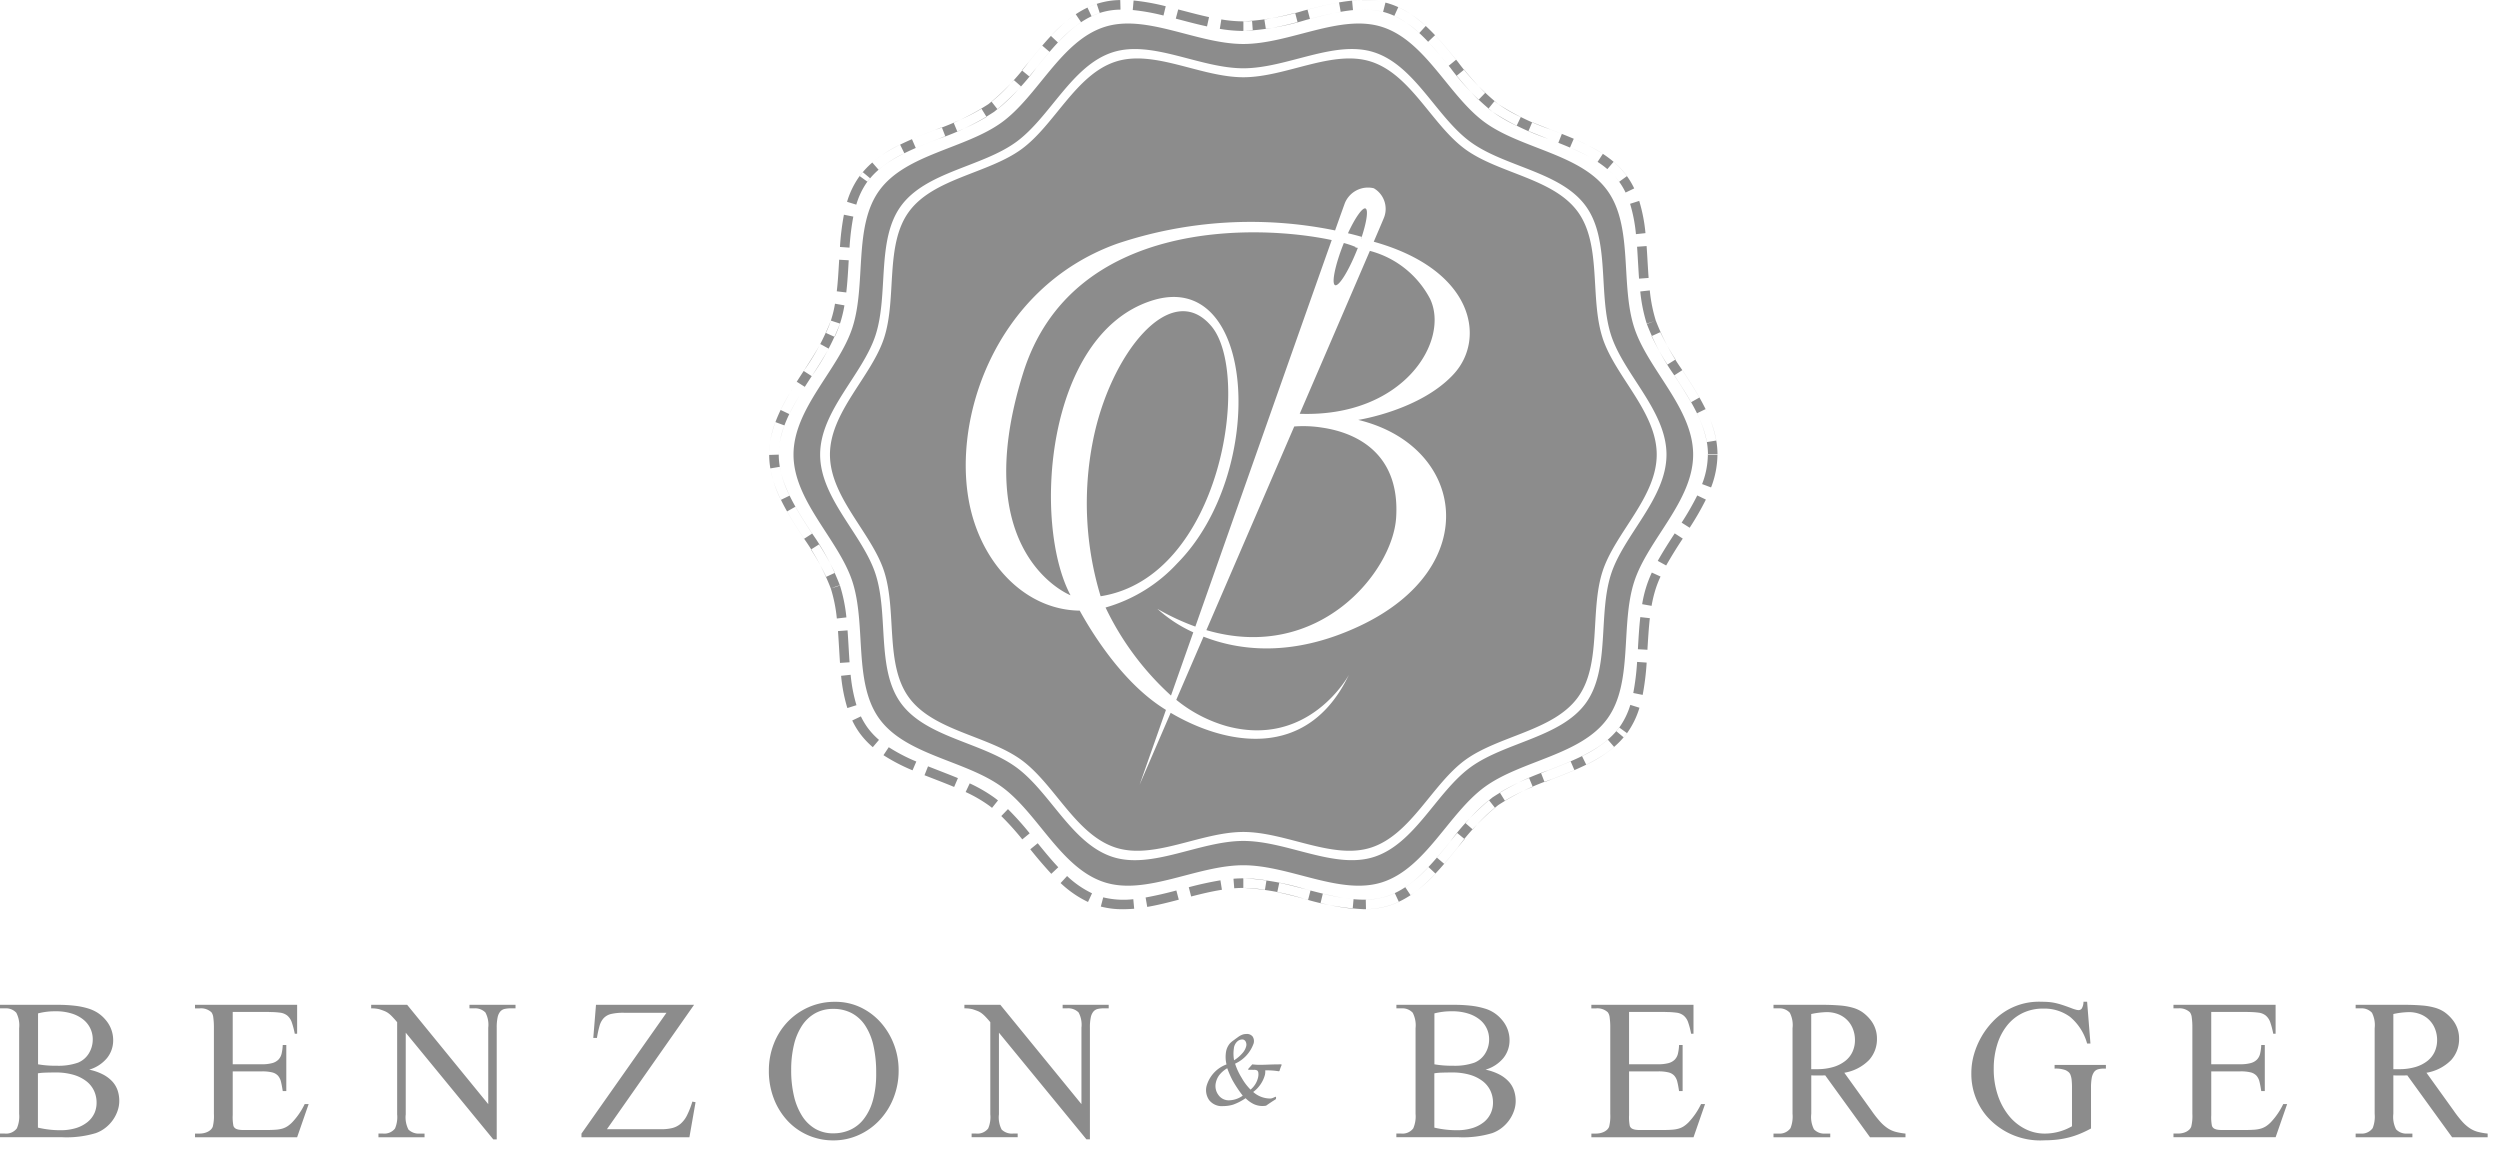 <svg xmlns="http://www.w3.org/2000/svg" width="148" height="68" viewBox="0 0 148 68"><path fill="#8C8C8C" fill-rule="evenodd" d="M6.966 64.562a1.497 1.497 0 0 0-.31-.531 2.012 2.012 0 0 0-.554-.42 3.152 3.152 0 0 0-.822-.287 2.16 2.16 0 0 0 1.06-.692c.238-.3.365-.673.36-1.056 0-.448-.164-.88-.462-1.216a2.07 2.07 0 0 0-.447-.396 2.352 2.352 0 0 0-.592-.269 4.447 4.447 0 0 0-.784-.157 8.816 8.816 0 0 0-1.018-.053H0v.21h.294a.83.83 0 0 1 .671.259c.145.282.204.6.169.916v5.07c.027.293-.02.589-.137.86a.793.793 0 0 1-.707.307H0v.217h3.702a5.95 5.95 0 0 0 1.974-.245c.209-.075.403-.184.577-.322a2.165 2.165 0 0 0 .71-1.003c.065-.187.098-.383.098-.58a1.936 1.936 0 0 0-.095-.612zm-4.717-4.568c.34-.088.69-.13 1.042-.126.323-.006.645.039.955.133.25.075.484.197.689.36a1.49 1.49 0 0 1 .556 1.165c.002.29-.075.575-.224.824-.15.253-.379.449-.651.56-.41.139-.842.2-1.274.181a5.837 5.837 0 0 1-1.09-.084v-3.013h-.003zm3.334 5.919c-.094.202-.234.379-.409.518-.2.157-.428.276-.671.35-.303.09-.619.134-.935.128-.445 0-.89-.052-1.323-.154V63.54a3.24 3.24 0 0 1 .41-.039c.17-.006.374-.01.613-.01.365-.008.73.038 1.081.137.276.078.535.207.763.38.195.15.35.345.455.567.1.218.152.456.15.696.004.222-.042.442-.133.645v-.002zm10.348-6c.22-.003.44.01.658.038a.841.841 0 0 1 .423.175.9.9 0 0 1 .26.392c.076.222.136.45.178.681h.14v-1.713h-6.046v.21h.272a.909.909 0 0 1 .7.23.633.633 0 0 1 .112.318c.026.2.038.403.035.606v5.09c.015.256-.008.513-.068.762a.49.49 0 0 1-.126.182.737.737 0 0 1-.19.126c-.072.033-.148.058-.227.074a1.247 1.247 0 0 1-.234.024h-.273v.217h6.045l.682-1.965h-.234a4.203 4.203 0 0 1-.735 1.076 1.777 1.777 0 0 1-.28.235c-.093.06-.194.108-.3.14-.13.037-.264.06-.4.068a8.124 8.124 0 0 1-.566.018h-1.33a1.726 1.726 0 0 1-.272-.018.682.682 0 0 1-.172-.049.305.305 0 0 1-.164-.178 2.65 2.65 0 0 1-.042-.636v-2.59H15.5c.204-.006.409.014.609.059.132.03.252.097.346.195.088.104.15.227.179.36.037.15.072.334.105.553h.21v-2.728h-.211a2.71 2.71 0 0 1-.068.515.75.75 0 0 1-.19.352.818.818 0 0 1-.37.205c-.2.05-.407.073-.614.068h-1.719v-3.098h2.156l-.001.006zm6.04-.217c.17-.005.34.013.504.055.116.038.214.073.294.106.08.033.155.075.224.126.08.06.155.127.224.2a6 6 0 0 1 .294.331v5.455a1.71 1.71 0 0 1-.126.838.801.801 0 0 1-.707.3h-.273v.218h2.728v-.217h-.28a.869.869 0 0 1-.672-.237 1.574 1.574 0 0 1-.161-.902v-4.833l5.182 6.315h.204v-6.608a2.827 2.827 0 0 1 .053-.614.785.785 0 0 1 .157-.346.477.477 0 0 1 .26-.154c.119-.025.24-.037.363-.035h.28v-.21h-2.727v.21h.272c.249-.02.494.07.672.245.146.276.205.59.168.902v4.524l-4.801-5.881h-2.13v.21l-.002.002zm13.312-.21l-.16 1.958h.217c.037-.24.088-.48.154-.714.045-.17.13-.329.249-.46a.886.886 0 0 1 .444-.245c.249-.053.503-.076.756-.069h2.513l-5.033 7.154v.217h6.39l.364-2.077-.189-.035c-.082.28-.189.553-.318.815-.093.19-.223.36-.382.5-.143.12-.312.206-.493.251a2.64 2.64 0 0 1-.648.068H35.93l5.158-7.363H35.283zm17.645 2.366a4.177 4.177 0 0 0-.766-1.295 3.757 3.757 0 0 0-1.19-.909 3.449 3.449 0 0 0-1.544-.34 3.799 3.799 0 0 0-1.557.317c-.467.205-.889.5-1.242.867a3.95 3.95 0 0 0-.818 1.296 4.29 4.29 0 0 0-.294 1.59c-.007.57.094 1.135.297 1.667.184.484.46.928.812 1.308.341.365.753.655 1.211.853.473.205.984.309 1.5.305a3.6 3.6 0 0 0 1.5-.319c.463-.207.88-.504 1.227-.874.358-.381.64-.828.83-1.314.206-.522.31-1.079.305-1.64a4.267 4.267 0 0 0-.27-1.512zm-1.249 3.273c-.105.402-.287.78-.536 1.111-.211.279-.487.5-.804.647-.317.142-.66.214-1.008.21a2.089 2.089 0 0 1-1.075-.272 2.294 2.294 0 0 1-.78-.77 3.811 3.811 0 0 1-.477-1.182 6.624 6.624 0 0 1-.161-1.517 6.318 6.318 0 0 1 .164-1.5c.092-.406.256-.793.483-1.143.198-.302.466-.551.781-.727a2.144 2.144 0 0 1 1.057-.255c.384-.009.764.079 1.106.255.323.176.598.43.797.74.232.365.395.768.484 1.19.113.527.167 1.065.16 1.604a5.932 5.932 0 0 1-.19 1.61zm5.407-5.43c.17-.005.34.014.504.055.116.039.214.073.294.106.08.033.154.075.224.126.08.06.155.127.224.2a6 6 0 0 1 .294.331v5.455a1.71 1.71 0 0 1-.126.838.801.801 0 0 1-.707.301h-.273v.217h2.727v-.217h-.278a.867.867 0 0 1-.671-.237 1.568 1.568 0 0 1-.161-.902v-4.833l5.181 6.315h.205v-6.608a2.8 2.8 0 0 1 .052-.614.777.777 0 0 1 .158-.346.477.477 0 0 1 .258-.153 1.63 1.63 0 0 1 .364-.036h.28v-.21h-2.727v.21h.273c.249-.019.494.07.672.245.147.276.205.591.168.902v4.524l-4.802-5.88h-2.127v.21l-.006.001zm32.545 4.867a1.495 1.495 0 0 0-.312-.531 2.005 2.005 0 0 0-.553-.42 3.149 3.149 0 0 0-.822-.287c.415-.12.784-.36 1.06-.692.238-.3.365-.673.361-1.056 0-.448-.165-.88-.462-1.216a2.08 2.08 0 0 0-1.04-.665 4.456 4.456 0 0 0-.783-.157 8.828 8.828 0 0 0-1.018-.053h-3.395v.21h.294a.832.832 0 0 1 .672.259c.144.282.203.6.168.916v5.07c.027.293-.02.589-.137.86a.792.792 0 0 1-.706.307h-.294v.217h3.702a5.947 5.947 0 0 0 1.978-.245c.208-.075.403-.184.577-.322a2.168 2.168 0 0 0 .71-1.003c.065-.187.098-.383.098-.58a1.93 1.93 0 0 0-.098-.612zm-4.718-4.568c.34-.088.691-.13 1.043-.126.323-.006.645.039.954.133.251.075.485.197.69.36a1.476 1.476 0 0 1 .556 1.165c.003.29-.074.575-.223.824a1.35 1.35 0 0 1-.65.56c-.41.139-.843.2-1.275.181a5.83 5.83 0 0 1-1.091-.084v-3.013h-.004zm3.335 5.919c-.093.201-.232.379-.405.518-.201.157-.429.276-.673.35-.303.09-.618.134-.934.128-.445 0-.889-.052-1.323-.154V63.54c.136-.022.273-.035.41-.039.17-.006.375-.01.613-.01.365-.008.73.038 1.082.137.275.078.534.207.762.38.194.15.35.345.455.567.1.218.152.456.15.696.003.222-.044.442-.137.645v-.002zm10.349-6c.22-.003.44.01.657.038.155.018.301.079.423.175.12.105.21.24.26.392.077.222.136.45.178.681h.14v-1.713h-6.047v.21h.273a.909.909 0 0 1 .7.23.634.634 0 0 1 .112.318c.026.2.038.403.035.606v5.09c.015.256-.008.513-.068.762a.49.49 0 0 1-.126.182.735.735 0 0 1-.19.126.996.996 0 0 1-.226.074 1.251 1.251 0 0 1-.235.024h-.273v.217h6.047l.682-1.965h-.237a4.198 4.198 0 0 1-.734 1.076c-.086.088-.18.166-.28.235a1.19 1.19 0 0 1-.302.14c-.13.037-.263.06-.398.068-.155.012-.341.018-.567.018h-1.33a1.73 1.73 0 0 1-.273-.018.682.682 0 0 1-.17-.049.3.3 0 0 1-.165-.178 2.64 2.64 0 0 1-.042-.636v-2.59h1.721c.205-.006.41.014.61.059a.69.69 0 0 1 .345.195c.088.104.15.227.18.36.037.15.071.334.104.553h.21v-2.728h-.21a2.696 2.696 0 0 1-.068.515.75.75 0 0 1-.19.352c-.103.1-.23.17-.37.205-.2.05-.407.072-.613.068h-1.72v-3.098h2.157v.006zm13.627 7.093a1.63 1.63 0 0 1-.468-.21 2.374 2.374 0 0 1-.448-.391 6.521 6.521 0 0 1-.508-.648l-1.616-2.25a2.663 2.663 0 0 0 1.46-.75c.31-.344.48-.794.472-1.258a1.761 1.761 0 0 0-.413-1.16 2.3 2.3 0 0 0-.445-.416 1.924 1.924 0 0 0-.56-.262 3.814 3.814 0 0 0-.77-.136 12.68 12.68 0 0 0-1.08-.04h-2.857v.21h.295a.83.83 0 0 1 .671.26c.143.282.2.601.161.916v5.07a1.84 1.84 0 0 1-.12.845.796.796 0 0 1-.712.322h-.295v.217h3.36v-.217h-.3a.83.83 0 0 1-.664-.252 1.604 1.604 0 0 1-.16-.915v-2.28c.06.004.12.006.178.006h.374c.08 0 .17 0 .273-.006l2.653 3.664h2.1v-.217a3.91 3.91 0 0 1-.58-.102zm-4.678-3.71h-.322V60.03c.299-.066.604-.103.91-.112.234-.003.467.038.686.122.4.153.716.468.87.867.084.213.126.44.124.668.002.234-.046.465-.14.679-.096.212-.241.4-.424.545-.21.165-.45.288-.707.364a3.345 3.345 0 0 1-.995.132h-.002zm15.796-3.992a.798.798 0 0 1-.098.395.228.228 0 0 1-.189.1.7.7 0 0 1-.164-.027 2.29 2.29 0 0 1-.27-.09c-.223-.085-.412-.151-.566-.2a4.186 4.186 0 0 0-.42-.112 3.13 3.13 0 0 0-.371-.052 5.664 5.664 0 0 0-.41-.014 3.735 3.735 0 0 0-2.887 1.181c-.258.27-.483.57-.668.895a4.71 4.71 0 0 0-.438 1.035 3.994 3.994 0 0 0-.157 1.112 3.85 3.85 0 0 0 .882 2.517 4.196 4.196 0 0 0 3.457 1.462c.25 0 .5-.014.75-.042.23-.027.457-.07.682-.126a4.84 4.84 0 0 0 .654-.217c.225-.093.445-.198.659-.315V64.41a3.26 3.26 0 0 1 .04-.58.907.907 0 0 1 .13-.35.434.434 0 0 1 .228-.172c.109-.033.222-.048.336-.046h.147v-.217h-3.038v.217c.226-.014.453.02.666.098.056.03.11.066.16.105a.412.412 0 0 1 .116.168c.035.094.058.193.068.293.016.16.023.322.021.484v2.264a3.226 3.226 0 0 1-1.617.434 2.537 2.537 0 0 1-1.165-.28 2.949 2.949 0 0 1-.959-.783 3.886 3.886 0 0 1-.651-1.21 4.777 4.777 0 0 1-.241-1.559c-.005-.479.062-.956.199-1.416.12-.41.315-.794.577-1.132.248-.317.563-.573.924-.75a2.75 2.75 0 0 1 1.232-.269 2.565 2.565 0 0 1 1.582.486c.492.412.846.964 1.014 1.583h.197l-.197-2.474h-.215zm9.715.608c.22-.003.44.01.658.038a.84.84 0 0 1 .423.175c.12.106.21.24.26.392.076.222.136.45.178.682h.14v-1.714h-6.047v.21h.272a.908.908 0 0 1 .7.23.629.629 0 0 1 .112.318c.027.201.038.403.035.606v5.09c.015.257-.008.513-.068.762a.49.49 0 0 1-.126.182.735.735 0 0 1-.189.126c-.073.034-.149.059-.228.074a1.239 1.239 0 0 1-.234.024h-.273v.217h6.047l.682-1.964h-.231a4.198 4.198 0 0 1-.735 1.076c-.085.087-.179.166-.28.234a1.19 1.19 0 0 1-.301.14c-.13.038-.264.06-.398.069a8.155 8.155 0 0 1-.568.017h-1.33a1.726 1.726 0 0 1-.273-.017.695.695 0 0 1-.171-.05.296.296 0 0 1-.105-.076.351.351 0 0 1-.06-.102 2.659 2.659 0 0 1-.041-.635v-2.591h1.721c.205-.006.41.014.61.059.131.03.251.098.345.195.089.104.15.228.18.36.037.15.072.334.104.553h.21v-2.727h-.21a2.696 2.696 0 0 1-.068.514.75.75 0 0 1-.19.352c-.103.1-.23.17-.37.205-.2.05-.407.073-.613.068h-1.72v-3.097h2.156l-.004.005zm13.63 7.094a1.623 1.623 0 0 1-.468-.21 2.398 2.398 0 0 1-.449-.391 6.528 6.528 0 0 1-.507-.648l-1.616-2.25a2.666 2.666 0 0 0 1.46-.75c.31-.345.479-.794.471-1.258a1.757 1.757 0 0 0-.413-1.16 2.297 2.297 0 0 0-.444-.416 1.928 1.928 0 0 0-.56-.262 3.798 3.798 0 0 0-.77-.136 12.689 12.689 0 0 0-1.081-.04h-2.856v.21h.294c.252-.02.5.076.672.26.142.282.198.601.16.916v5.07c.027.287-.013.576-.118.845a.797.797 0 0 1-.714.322h-.294v.217h3.36v-.217h-.301a.83.83 0 0 1-.665-.252 1.603 1.603 0 0 1-.162-.915v-2.28c.061.004.121.006.18.006h.373c.08 0 .17 0 .273-.006l2.652 3.664h2.105v-.217a3.886 3.886 0 0 1-.58-.102h-.002zm-4.678-3.71h-.323V60.03c.3-.066.604-.104.91-.112.235-.003.468.038.687.122.4.154.715.469.87.867.084.213.126.44.124.668a1.66 1.66 0 0 1-.14.679 1.47 1.47 0 0 1-.424.545 2.1 2.1 0 0 1-.707.364 3.337 3.337 0 0 1-.995.132h-.002zm-66.16-.286c-.213 0-.44.004-.682.012-.238.01-.415.015-.532.015a3.477 3.477 0 0 1-.5-.027l-.248.28.019.04.316.005a.38.38 0 0 1 .205.037c.041.037.066.09.068.145a.804.804 0 0 1-.016.266 1.32 1.32 0 0 1-.446.723 3.176 3.176 0 0 1-.523-.693 3.75 3.75 0 0 1-.393-.844 2.061 2.061 0 0 0 1.099-1.202.507.507 0 0 0-.057-.4.425.425 0 0 0-.379-.154c-.08 0-.159.013-.234.04-.088.034-.171.08-.247.136-.09.064-.183.132-.28.204a1.444 1.444 0 0 0-.21.179 1.043 1.043 0 0 0-.224.472 1.89 1.89 0 0 0 .024.77c-.58.213-1.02.694-1.184 1.29-.066.282-.01.579.154.818a.95.95 0 0 0 .845.358c.198 0 .395-.03.585-.088.258-.095.504-.222.73-.378.143.146.31.266.495.354a1.227 1.227 0 0 0 .718.088c.199-.141.39-.267.572-.38l.017-.042v-.09l-.032-.019c-.064.033-.13.063-.198.088a.444.444 0 0 1-.136.019 1.515 1.515 0 0 1-.986-.387c.34-.25.586-.61.696-1.018a.942.942 0 0 0 .017-.262h.09c.24-.002.482.017.72.056l.035-.024c.034-.122.077-.241.13-.357l-.028-.03zm-2.802-.971a.659.659 0 0 1 .191-.376.44.44 0 0 1 .294-.126.222.222 0 0 1 .21.123.392.392 0 0 1 .036.267.972.972 0 0 1-.244.44c-.138.156-.299.292-.477.401a2.208 2.208 0 0 1-.008-.73h-.002zm-.273 3.1a.75.75 0 0 1-.646-.32.886.886 0 0 1-.15-.723c.033-.157.099-.306.193-.437.132-.17.296-.313.482-.42.088.245.192.484.312.714.18.318.381.622.605.91-.23.168-.506.263-.79.275h-.006zm23.974-45.74c-.836-2.569-.041-5.99-1.599-8.128-1.573-2.16-5.084-2.454-7.246-4.027-2.139-1.556-3.497-4.81-6.068-5.644-2.48-.805-5.482 1.004-8.23 1.004-2.749 0-5.752-1.809-8.231-1.004-2.57.834-3.929 4.09-6.068 5.644-2.16 1.568-5.674 1.868-7.246 4.027-1.557 2.138-.763 5.56-1.598 8.128-.805 2.478-3.486 4.768-3.486 7.514 0 2.746 2.68 5.036 3.486 7.515.835 2.568.042 5.99 1.598 8.127 1.572 2.16 5.085 2.454 7.246 4.027 2.14 1.555 3.497 4.812 6.068 5.645 2.48.805 5.482-1.004 8.23-1.004 2.749 0 5.75 1.809 8.231 1.004 2.57-.833 3.93-4.09 6.068-5.645 2.162-1.568 5.673-1.868 7.246-4.027 1.558-2.138.763-5.559 1.599-8.127.805-2.479 3.486-4.768 3.486-7.515s-2.681-5.036-3.486-7.514zm-1.372 14.584c-.784 2.416-.038 5.635-1.5 7.647-1.48 2.03-4.783 2.31-6.818 3.788-2.012 1.464-3.29 4.527-5.709 5.31-2.333.758-5.157-.944-7.743-.944-2.586 0-5.41 1.704-7.744.945-2.417-.785-3.695-3.848-5.708-5.31-2.033-1.48-5.338-1.758-6.818-3.79-1.466-2.01-.718-5.23-1.504-7.646-.757-2.332-3.28-4.486-3.28-7.07 0-2.584 2.523-4.738 3.28-7.069.785-2.416.038-5.635 1.504-7.647 1.48-2.032 4.783-2.31 6.818-3.788 2.013-1.464 3.291-4.527 5.708-5.31 2.334-.758 5.158.944 7.744.944 2.586 0 5.41-1.704 7.743-.945 2.42.784 3.697 3.847 5.71 5.31 2.033 1.48 5.337 1.757 6.817 3.789 1.465 2.011.718 5.23 1.5 7.647.758 2.331 3.28 4.485 3.28 7.069 0 2.584-2.522 4.738-3.28 7.07zm-23.67-14.682c-2.408-2.839-6.013 1.69-7.009 6.823-.601 3.05-.443 6.2.46 9.174 7.14-1.118 8.958-13.159 6.55-15.997zm-11.144 2.81c-3.341 10.727 2.814 13.13 2.814 13.13-2.257-4.232-1.5-15.38 4.769-17.43 6.268-2.051 6.91 10.125 1.55 15.537a9.21 9.21 0 0 1-4.246 2.617 16.808 16.808 0 0 0 3.874 5.212l1.32-3.743a8.163 8.163 0 0 1-2.129-1.393c.717.418 1.47.77 2.25 1.053 2.755-7.817 6.477-18.38 8.074-22.882-4.309-.922-15.4-1.347-18.276 7.897v.001zm20.006-7.991h.015c.313-.932.432-1.67.265-1.773-.167-.102-.614.517-1.049 1.462.52.123.812.214.812.214l-.043.097zm-.252.726l.068-.17c-.093-.016-.146-.023-.146-.023l.01-.033a5.433 5.433 0 0 0-.693-.234c-.5 1.247-.737 2.36-.529 2.49.209.13.786-.78 1.29-2.03zm14.558 5.162c-.767-2.36-.038-5.505-1.468-7.47-1.446-1.984-4.673-2.256-6.66-3.7-1.965-1.431-3.214-4.421-5.576-5.187-2.28-.74-5.039.923-7.564.923-2.526 0-5.285-1.663-7.564-.923-2.362.766-3.61 3.758-5.577 5.187-1.986 1.444-5.213 1.716-6.659 3.7-1.431 1.965-.7 5.11-1.468 7.47-.74 2.278-3.205 4.382-3.205 6.905 0 2.523 2.464 4.629 3.205 6.906.767 2.36.037 5.505 1.468 7.47 1.446 1.983 4.673 2.256 6.66 3.7 1.966 1.432 3.214 4.421 5.576 5.188 2.28.739 5.038-.924 7.564-.924s5.284 1.663 7.564.924c2.362-.767 3.613-3.758 5.576-5.188 1.987-1.444 5.213-1.717 6.66-3.7 1.432-1.965.7-5.11 1.468-7.47.74-2.277 3.204-4.382 3.204-6.906s-2.465-4.628-3.205-6.905zm-8.778 2.099c-1.965 2.182-5.689 2.752-5.689 2.752 6.341 1.528 7.485 8.737.058 12.212-3.998 1.872-7.154 1.428-9.216.62l-1.614 3.738a8.328 8.328 0 0 0 2.983 1.558c4.895 1.321 7.239-3.039 7.239-3.039-2.481 5.182-7.391 4.12-10.553 2.25l-1.84 4.26 1.56-4.432c-.127-.08-.251-.16-.372-.242-2.305-1.568-4.011-4.326-4.733-5.635-3.063-.036-5.55-2.516-6.404-5.782-1.354-5.185 1.256-13.303 8.62-15.941a24.886 24.886 0 0 1 12.902-.784c.336-.949.545-1.526.573-1.604a1.479 1.479 0 0 1 1.719-.893c.623.363.873 1.136.58 1.795-.027.072-.237.563-.583 1.37 5.919 1.658 6.64 5.717 4.768 7.797h.002zm-9.477 3.141c-1.72 3.99-3.597 8.34-5.202 12.056 6.639 1.947 11.026-3.44 11.234-6.654.237-3.661-2.156-5.001-4.364-5.332a7.104 7.104 0 0 0-1.672-.07h.004zm4.478-10.397c-.893 2.079-2.427 5.641-4.154 9.646 6.141.223 8.904-4.31 7.718-6.805a5.649 5.649 0 0 0-3.567-2.841h.003zM66.476 53.826c-.441.005-.881-.049-1.308-.158l.143-.545a5.097 5.097 0 0 0 1.78.11l.053.564a8.687 8.687 0 0 1-.668.03zm14.39 0l-.012-.566a4.318 4.318 0 0 0 1.25-.2c.16-.052.316-.114.468-.185l.24.514c-.174.08-.352.15-.534.21-.456.144-.93.22-1.409.226l-.003.001zm-.787-.029a13.102 13.102 0 0 1-1.901-.34l.133-.552c.597.154 1.205.264 1.819.328l-.051.564zm-12.163-.106l-.096-.559a22.832 22.832 0 0 0 1.82-.416l.144.545c-.597.158-1.235.32-1.865.428l-.003.002zm-3.506-.294a6.293 6.293 0 0 1-1.622-1.12l.384-.416a5.72 5.72 0 0 0 1.476 1.022l-.238.514zm13.029-.128l-.28-.073a29.324 29.324 0 0 0-1.545-.38l.119-.555c.524.113 1.055.251 1.568.386l.28.073-.142.549zm-6.923-.196l-.141-.549a19.986 19.986 0 0 1 1.874-.409l.089.56c-.613.095-1.237.247-1.82.397h-.002zm12.99-.076l-.313-.472a7.87 7.87 0 0 0 1.374-1.197l.413.388a8.426 8.426 0 0 1-1.47 1.28l-.003.001zm-8.621-.32a8.205 8.205 0 0 0-1.283-.112c-.17 0-.35.007-.535.021l-.045-.565c.2-.015.395-.023.58-.023.46.004.919.043 1.373.119l-.09.56zm-12.648-.947a26.121 26.121 0 0 1-1.244-1.452l.44-.358c.423.52.807.987 1.217 1.422l-.413.388zm23.26-.589l-.43-.368c.266-.31.527-.631.787-.955.137-.17.273-.34.413-.505l.438.361c-.137.166-.273.334-.41.502-.265.327-.53.651-.797.965zm-24.977-1.45a16.592 16.592 0 0 0-1.244-1.381l.395-.41c.455.454.884.932 1.286 1.433l-.437.358zm26.668-.586l-.428-.372c.418-.497.882-.953 1.385-1.364l.351.444c-.475.39-.913.822-1.31 1.292h.002zm-28.46-1.279a3.537 3.537 0 0 0-.21-.16 8.265 8.265 0 0 0-1.352-.778l.242-.512c.506.232.989.51 1.443.833.077.056.154.114.23.176l-.353.441zm30.36-.425l-.298-.481a12.16 12.16 0 0 1 1.732-.862l.219.523c-.572.229-1.124.503-1.652.82zm-32.603-.813c-.374-.157-.758-.306-1.141-.455l-.614-.239.209-.527.61.238c.388.152.777.302 1.16.46l-.224.523zm34.953-.287l-.205-.528.431-.168c.438-.17.886-.346 1.319-.53l.224.52c-.438.189-.895.366-1.338.538l-.431.168zm-37.416-.698c-.6-.247-1.175-.546-1.721-.896l.313-.472c.518.33 1.064.614 1.632.848l-.224.52zm39.885-.33l-.25-.507a7.164 7.164 0 0 0 1.53-.974l.371.428a7.72 7.72 0 0 1-1.653 1.054h.002zM51.67 44.233a4.867 4.867 0 0 1-.774-.83 4.733 4.733 0 0 1-.443-.75l.512-.243c.11.23.24.45.389.658.198.27.427.516.682.733l-.366.432zm44.453-.58l-.434-.364a3.5 3.5 0 0 0 .171-.218c.292-.408.513-.862.655-1.342l.541.169c-.16.54-.41 1.048-.736 1.506-.065.086-.132.17-.201.25h.004zm-45.96-1.737a9.646 9.646 0 0 1-.37-1.909l.565-.06c.055.61.17 1.213.345 1.8l-.54.17zm47.083-.778l-.556-.113c.114-.608.19-1.223.226-1.84l.566.04a15.264 15.264 0 0 1-.236 1.913zm-47.518-1.894c-.02-.294-.038-.592-.055-.886-.02-.333-.039-.667-.064-.998l.566-.042c.025.334.044.671.064 1.008.017.294.034.59.055.881l-.566.037zm47.802-.778l-.566-.032.006-.118c.035-.589.069-1.197.137-1.784l.564.064c-.065.572-.1 1.172-.137 1.753l-.004.117zm-47.989-1.85a8.857 8.857 0 0 0-.355-1.773l.262-.11.273-.086a9.44 9.44 0 0 1 .386 1.903l-.566.065zm48.233-.75l-.558-.099a7.096 7.096 0 0 1 .572-1.872l.516.236a6.367 6.367 0 0 0-.282.712c-.106.334-.19.676-.248 1.022zm-48.862-1.718a14.192 14.192 0 0 0-.904-1.616l.477-.302c.35.54.665 1.102.94 1.683l-.513.235zm49.725-.672l-.497-.272c.31-.559.677-1.127 1.003-1.628l.477.308a26.478 26.478 0 0 0-.983 1.592zM47.6 31.898l-.033-.052c-.33-.51-.673-1.037-.974-1.568l.493-.279c.293.517.63 1.038.955 1.54l.033.052-.474.307zm52.43-.654l-.477-.304c.339-.519.648-1.057.925-1.61l.51.245c-.287.574-.608 1.131-.96 1.668h.003zm-53.8-1.652a6.9 6.9 0 0 1-.626-1.862l.559-.094c.11.593.306 1.167.579 1.705l-.511.25zm55.066-.736l-.532-.199a4.92 4.92 0 0 0 .341-1.744v-.038h.568v.032a5.49 5.49 0 0 1-.378 1.95h.001zm-55.762-1.924v-.018a5.463 5.463 0 0 1 .371-1.926l.532.197a4.921 4.921 0 0 0-.337 1.729l-.566.018zm55.508-.76a6.375 6.375 0 0 0-.584-1.704l.51-.248c.298.586.511 1.212.633 1.86l-.56.092zm-54.317-1.658l-.51-.244c.284-.575.603-1.133.954-1.67l.477.303a16.051 16.051 0 0 0-.921 1.611zm53.385-.7a31.45 31.45 0 0 0-.949-1.526l-.043-.068.477-.308.043.068c.327.505.666 1.026.965 1.553l-.493.28zm-52.054-1.546l-.478-.308c.337-.52.682-1.055.984-1.593l.495.273c-.31.557-.66 1.101-1.001 1.628zm50.657-.685c-.35-.54-.663-1.103-.939-1.685l.516-.234c.265.558.566 1.098.903 1.616l-.48.303zm-49.298-1.637l-.518-.236a6.583 6.583 0 0 0 .535-1.731l.558.098a7.082 7.082 0 0 1-.578 1.872l.003-.003zm48.077-.767a9.51 9.51 0 0 1-.388-1.924l.564-.063c.057.608.177 1.207.356 1.79l-.532.197zM50.1 17.314l-.563-.068c.068-.576.101-1.182.136-1.768l.006-.103.566.033-.007.102c-.034.598-.07 1.212-.138 1.804zm46.932-.818c-.024-.326-.042-.655-.062-.983-.017-.303-.034-.606-.056-.906l.565-.04c.022.302.04.607.057.913.02.326.038.65.062.974l-.566.042zm-46.74-1.836l-.566-.04c.038-.64.116-1.278.234-1.909l.556.112c-.113.607-.188 1.22-.224 1.837zm46.556-.798a9.068 9.068 0 0 0-.347-1.797l.54-.172a9.58 9.58 0 0 1 .371 1.909l-.564.06zm-46.157-1.747l-.546-.168c.161-.545.412-1.06.743-1.522.059-.081.12-.16.184-.237l.436.364c-.057.068-.11.136-.162.204a4.562 4.562 0 0 0-.653 1.36h-.002zm45.544-.716a4.1 4.1 0 0 0-1.08-1.387l.368-.431c.295.25.56.532.79.843.166.23.31.474.432.73l-.51.245zM52.01 10.047l-.372-.427a7.636 7.636 0 0 1 1.648-1.058l.251.508a7.072 7.072 0 0 0-1.527.977zm42.57-.465c-.52-.33-1.067-.612-1.637-.845l.223-.521c.6.246 1.176.545 1.723.892l-.31.474zM54.213 8.76l-.225-.52c.449-.194.917-.376 1.37-.551l.398-.155.204.527-.4.156c-.445.176-.908.353-1.347.543zm38.04-.306c-.199-.079-.4-.157-.6-.234a45.545 45.545 0 0 1-1.166-.465l.22-.522c.378.158.763.308 1.15.458.205.079.404.156.605.236l-.209.527zM56.671 7.78l-.219-.523a11.69 11.69 0 0 0 1.654-.818l.298.482c-.554.332-1.134.619-1.733.859zm33.113-.334a8.869 8.869 0 0 1-1.423-.825 7.665 7.665 0 0 1-.245-.188l.355-.442c.073.058.148.116.224.171.42.298.867.556 1.335.77l-.246.514zm-30.732-.978l-.349-.445a9.904 9.904 0 0 0 1.312-1.286l.427.373c-.42.495-.886.95-1.39 1.358zm28.475-.556A17.756 17.756 0 0 1 86.24 4.48l.438-.36c.39.483.804.945 1.243 1.383l-.395.408zM60.933 4.525l-.438-.36c.14-.17.28-.342.42-.515.26-.32.52-.64.786-.95l.431.368c-.263.306-.52.623-.776.94l-.423.517zm24.83-.631a25.774 25.774 0 0 0-1.218-1.42l.409-.39c.428.453.833.945 1.245 1.453l-.437.357zm-23.135-1.38l-.414-.388a8.48 8.48 0 0 1 1.47-1.284l.315.47c-.502.347-.962.75-1.37 1.201zm21.393-.558A5.708 5.708 0 0 0 82.543.939l.235-.515c.598.282 1.147.659 1.626 1.114l-.383.418zm-10.417-.124a8.677 8.677 0 0 1-1.391-.123l.09-.559c.43.074.865.112 1.301.116.165 0 .341-.007.519-.02l.042.564c-.19.014-.38.02-.56.02v.002zm1.335-.114l-.088-.56A19.347 19.347 0 0 0 76.673.76l.14.546a18.7 18.7 0 0 1-1.874.412zm-3.484-.154c-.52-.112-1.047-.25-1.555-.384l-.293-.076.143-.545.293.076c.504.132 1.023.269 1.532.378l-.12.551zm6.093-.446l-.143-.545c.601-.157 1.241-.32 1.866-.429l.098.558c-.604.103-1.23.262-1.821.416zM64.619.961l-.241-.513A4.636 4.636 0 0 1 66.32.003l.014.567a4.08 4.08 0 0 0-1.716.39zm4.26-.041a12.382 12.382 0 0 0-1.82-.326l.05-.564c.642.065 1.278.18 1.902.34l-.133.55zm13-.218a4.743 4.743 0 0 0-1.154-.136c-.198 0-.409.011-.628.032l-.054-.564c.239-.022.467-.03.69-.034.433-.004.866.048 1.286.153l-.14.55zm-1.144 53.123a14.537 14.537 0 0 1-3.57-.63 14.625 14.625 0 0 0-3.56-.631v-.567c1.257.061 2.501.28 3.704.65 1.725.451 3.358.879 4.797.409 1.515-.492 2.652-1.89 3.75-3.241a14.38 14.38 0 0 1 2.501-2.609 14.577 14.577 0 0 1 3.294-1.6c1.613-.626 3.282-1.274 4.205-2.54l.46.334c-1.023 1.4-2.77 2.078-4.46 2.734a14.159 14.159 0 0 0-3.164 1.53 13.726 13.726 0 0 0-2.396 2.507c-1.15 1.415-2.34 2.88-4.016 3.423a4.97 4.97 0 0 1-1.545.231zm-31.55-18.983a13.503 13.503 0 0 0-1.618-3c-1-1.54-2.032-3.136-2.032-4.932 0-1.796 1.033-3.391 2.031-4.93a13.484 13.484 0 0 0 1.62-3l.54.175a14.068 14.068 0 0 1-1.684 3.13c-.954 1.47-1.94 2.992-1.94 4.622 0 1.631.987 3.153 1.94 4.624.691.969 1.257 2.02 1.683 3.131l-.54.18zm52.49-7.93h-.564c0-1.63-.987-3.151-1.942-4.622a14.064 14.064 0 0 1-1.683-3.13l.54-.175c.41 1.064.954 2.073 1.62 3 .995 1.537 2.03 3.13 2.03 4.928zM51.353 10.759l-.458-.333c1.022-1.402 2.77-2.08 4.46-2.735a14.17 14.17 0 0 0 3.164-1.529 13.734 13.734 0 0 0 2.395-2.508c1.15-1.416 2.34-2.879 4.015-3.423l.176.539c-1.517.492-2.652 1.89-3.75 3.24a14.366 14.366 0 0 1-2.503 2.61 14.582 14.582 0 0 1-3.292 1.6c-1.614.624-3.283 1.272-4.207 2.54zm44.504 0c-.922-1.267-2.59-1.914-4.206-2.54A14.598 14.598 0 0 1 88.36 6.62c-.94-.761-1.78-1.637-2.5-2.608-1.099-1.352-2.235-2.75-3.75-3.243-1.441-.467-3.068-.04-4.798.413-1.202.37-2.446.59-3.703.65v-.568a14.606 14.606 0 0 0 3.56-.632C78.9.18 80.687-.288 82.283.23c1.676.546 2.864 2.009 4.017 3.424.69.934 1.494 1.776 2.395 2.507.986.64 2.049 1.153 3.163 1.529 1.69.656 3.439 1.333 4.46 2.735l-.462.334z"/></svg>